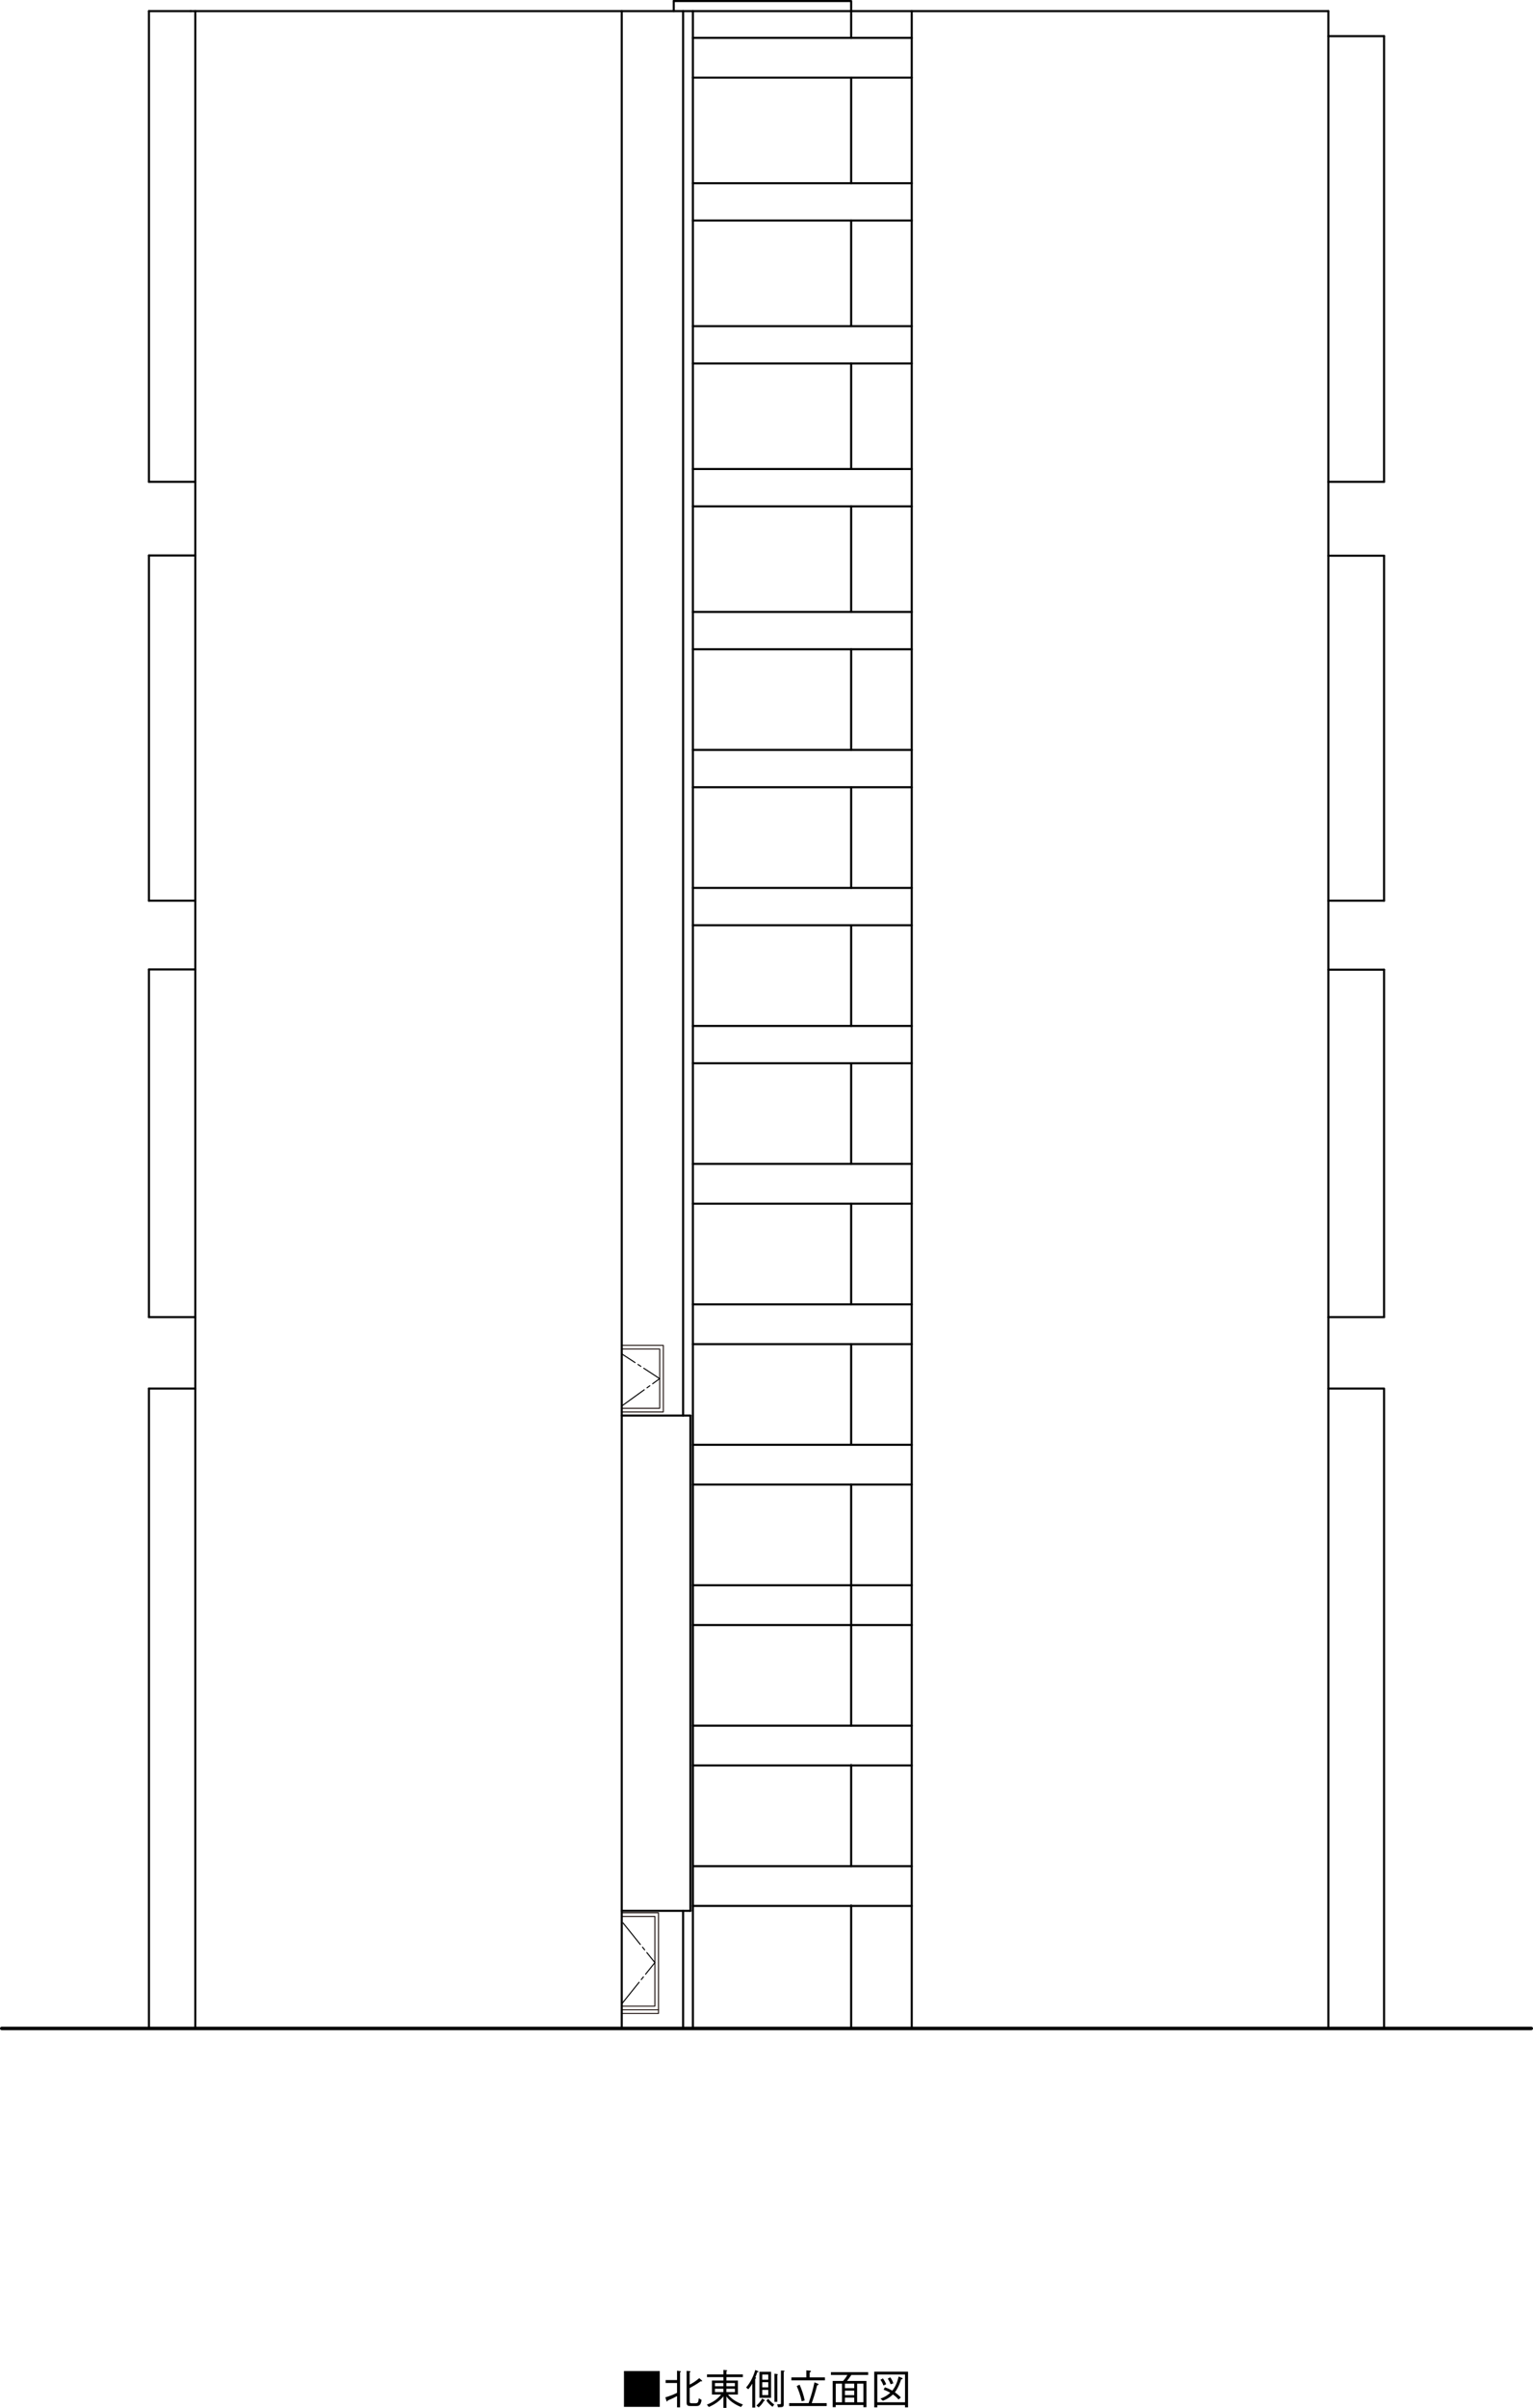 <?xml version="1.0" encoding="UTF-8"?> <svg xmlns="http://www.w3.org/2000/svg" id="_レイヤー_1" data-name="レイヤー 1" viewBox="0 0 442.78 694.96"><defs><style> .cls-1, .cls-2, .cls-3, ._蟒_迚_螟門_邱4, .GL_4, .cls-4 { stroke-linecap: round; stroke-linejoin: round; } .cls-1, .cls-2, .cls-3, .cls-4 { fill: none; } .cls-1, .cls-2, ._蟒_迚_螟門_邱4, .GL_4, .cls-4 { stroke: #000; } .cls-2, ._蟒_迚_螟門_邱4 { stroke-width: .6px; } .cls-3 { stroke: #231815; } .cls-3, .cls-4 { stroke-width: .3px; } .cls-4 { stroke-dasharray: 0 0 0 0 8 1 1 1; } </style></defs><polyline class="cls-3" points="179.58 552.06 190.19 552.06 190.19 581.12 179.58 581.12"></polyline><polyline class="cls-3" points="179.58 579.02 189.15 579.02 189.15 553.11 179.58 553.11"></polyline><line class="cls-3" x1="179.58" y1="580.07" x2="190.19" y2="580.07"></line><polyline class="cls-4" points="179.58 578.36 189.15 566.44 179.58 554.52"></polyline><polyline class="cls-3" points="179.58 388.29 191.59 388.29 191.59 407.51 179.58 407.51"></polyline><polyline class="cls-3" points="179.58 406.46 190.54 406.46 190.54 389.34 179.58 389.34"></polyline><polyline class="cls-4" points="179.58 405.8 190.54 397.9 179.58 390.75"></polyline><line class="cls-2" x1="263.34" y1="538.6" x2="200.34" y2="538.6"></line><line class="cls-2" x1="263.34" y1="10.93" x2="200.13" y2="10.93"></line><line class="cls-2" x1="263.34" y1="94.13" x2="200.13" y2="94.13"></line><line class="cls-2" x1="263.34" y1="52.88" x2="200.13" y2="52.88"></line><line class="cls-2" x1="263.34" y1="135.37" x2="200.13" y2="135.37"></line><line class="cls-2" x1="263.34" y1="176.61" x2="200.13" y2="176.61"></line><line class="cls-2" x1="263.34" y1="216.44" x2="200.13" y2="216.44"></line><line class="cls-2" x1="263.34" y1="256.27" x2="200.13" y2="256.27"></line><line class="cls-2" x1="263.34" y1="296.1" x2="200.13" y2="296.1"></line><line class="cls-2" x1="263.34" y1="335.92" x2="200.13" y2="335.92"></line><line class="cls-2" x1="263.34" y1="376.46" x2="200.13" y2="376.46"></line><line class="cls-2" x1="263.34" y1="416.99" x2="200.13" y2="416.99"></line><line class="cls-2" x1="263.34" y1="457.53" x2="200.13" y2="457.53"></line><line class="cls-2" x1="263.34" y1="498.06" x2="200.13" y2="498.06"></line><line class="cls-2" x1="200.13" y1="3.21" x2="200.13" y2="585.37"></line><line class="cls-2" x1="199.42" y1="551.5" x2="179.58" y2="551.5"></line><line class="cls-2" x1="263.34" y1="550.08" x2="200.13" y2="550.08"></line><line class="cls-2" x1="263.34" y1="509.54" x2="200.13" y2="509.54"></line><line class="cls-2" x1="263.34" y1="469.01" x2="200.13" y2="469.01"></line><line class="cls-2" x1="263.34" y1="428.47" x2="200.13" y2="428.47"></line><line class="cls-2" x1="199.42" y1="408.56" x2="179.58" y2="408.56"></line><line class="cls-2" x1="199.42" y1="551.5" x2="199.42" y2="408.56"></line><line class="cls-2" x1="263.34" y1="22.41" x2="200.13" y2="22.41"></line><line class="cls-2" x1="263.34" y1="63.65" x2="200.13" y2="63.65"></line><line class="cls-2" x1="263.34" y1="146.14" x2="200.13" y2="146.14"></line><line class="cls-2" x1="263.34" y1="104.9" x2="200.13" y2="104.9"></line><line class="cls-2" x1="263.34" y1="187.39" x2="200.13" y2="187.39"></line><line class="cls-2" x1="263.34" y1="227.21" x2="200.13" y2="227.21"></line><line class="cls-2" x1="263.34" y1="267.04" x2="200.13" y2="267.04"></line><line class="cls-2" x1="263.34" y1="306.87" x2="200.13" y2="306.87"></line><line class="cls-2" x1="263.34" y1="347.4" x2="200.13" y2="347.4"></line><line class="cls-2" x1="263.34" y1="387.94" x2="200.13" y2="387.94"></line><polyline class="cls-2" points="194.6 .3 245.84 .3 245.84 10.93"></polyline><line class="cls-2" x1="245.84" y1="457.53" x2="245.84" y2="498.06"></line><line class="cls-2" x1="245.84" y1="509.4" x2="245.84" y2="538.6"></line><line class="cls-2" x1="245.84" y1="549.94" x2="245.84" y2="585.37"></line><line class="cls-2" x1="43.02" y1="160.32" x2="56.41" y2="160.32"></line><line class="cls-2" x1="43.02" y1="279.8" x2="56.41" y2="279.8"></line><line class="cls-2" x1="43.02" y1="400.76" x2="56.41" y2="400.76"></line><line class="cls-2" x1="43.02" y1="585.37" x2="43.02" y2="400.76"></line><line class="cls-2" x1="179.58" y1="585.37" x2="179.58" y2="3.21"></line><line class="cls-2" x1="263.34" y1="585.37" x2="263.34" y2="3.21"></line><line class="cls-2" x1="194.6" y1="3.21" x2="194.6" y2=".3"></line><line class="cls-2" x1="383.67" y1="585.37" x2="383.67" y2="3.21"></line><line class="cls-2" x1="56.41" y1="3.21" x2="56.41" y2="585.37"></line><line class="cls-2" x1="43.02" y1="3.21" x2="55.07" y2="3.21"></line><line class="cls-2" x1="383.67" y1="3.21" x2="55.07" y2="3.21"></line><line class="cls-2" x1="399.76" y1="160.39" x2="383.67" y2="160.39"></line><line class="cls-2" x1="399.76" y1="279.87" x2="383.67" y2="279.87"></line><polyline class="cls-2" points="399.76 585.37 399.76 400.76 383.67 400.76"></polyline><line class="cls-2" x1="399.76" y1="10.43" x2="383.67" y2="10.43"></line><line class="cls-2" x1="399.76" y1="139.06" x2="383.67" y2="139.06"></line><line class="cls-2" x1="399.76" y1="259.95" x2="383.67" y2="259.95"></line><line class="cls-2" x1="399.76" y1="380.14" x2="383.67" y2="380.14"></line><line class="cls-2" x1="43.02" y1="380.14" x2="56.41" y2="380.14"></line><line class="cls-2" x1="43.02" y1="259.95" x2="56.41" y2="259.95"></line><line class="cls-2" x1="43.02" y1="139.06" x2="56.41" y2="139.06"></line><line class="cls-2" x1="43.02" y1="259.95" x2="43.02" y2="160.32"></line><line class="cls-2" x1="43.02" y1="380.14" x2="43.02" y2="279.8"></line><line class="cls-2" x1="43.02" y1="139.06" x2="43.02" y2="3.21"></line><line class="cls-2" x1="399.76" y1="380.14" x2="399.76" y2="279.87"></line><line class="cls-2" x1="399.76" y1="259.95" x2="399.76" y2="160.39"></line><line class="cls-2" x1="399.76" y1="139.06" x2="399.76" y2="10.43"></line><line class="cls-2" x1="197.3" y1="585.37" x2="197.3" y2="551.5"></line><line class="cls-2" x1="197.3" y1="3.21" x2="197.3" y2="408.56"></line><line class="cls-2" x1="245.84" y1="428.47" x2="245.84" y2="457.53"></line><line class="cls-2" x1="245.84" y1="22.41" x2="245.84" y2="52.88"></line><line class="cls-2" x1="245.84" y1="63.65" x2="245.84" y2="94.13"></line><line class="cls-2" x1="245.84" y1="104.9" x2="245.84" y2="135.37"></line><line class="cls-2" x1="245.84" y1="146.14" x2="245.84" y2="176.61"></line><line class="cls-2" x1="245.84" y1="187.39" x2="245.84" y2="216.44"></line><line class="cls-2" x1="245.84" y1="227.21" x2="245.84" y2="256.27"></line><line class="cls-2" x1="245.84" y1="267.04" x2="245.84" y2="296.1"></line><line class="cls-2" x1="245.84" y1="306.87" x2="245.84" y2="335.92"></line><line class="cls-2" x1="245.84" y1="347.4" x2="245.84" y2="376.46"></line><line class="cls-2" x1="245.84" y1="387.94" x2="245.84" y2="416.99"></line><line class="cls-1" x1=".5" y1="585.44" x2="442.28" y2="585.44"></line><g><path d="m190.56,684.32v10.34h-10.34v-10.34h10.34Z"></path><path d="m196.43,684.73v10.07h-.88v-3.25c-.96.52-1.69.86-2.69,1.27-.05.14-.11.3-.2.3s-.12-.08-.17-.24l-.32-.96c1.28-.38,2.27-.76,3.38-1.31v-2.84h-3.29v-.85h3.29v-2.69l.82.1c.13.01.3.04.3.13,0,.04,0,.1-.24.26Zm6.25,2.58c-.06,0-.12-.02-.25-.06-1.32.96-2.47,1.57-3.23,1.97v3.84c0,.41.07.56.64.56h.98c.76,0,.88-.24,1.02-1.44l.8.48c-.26,1.65-.78,1.76-1.62,1.76h-1.55c-.79,0-1.15-.12-1.15-1.02v-9.13l.9.08s.23.03.23.13c0,.07-.1.13-.25.22v3.54c1.22-.61,2.03-1.24,2.76-1.87l.71.61c.12.11.14.17.14.22,0,.07-.07.11-.13.11Z"></path><path d="m214.03,694.7c-1.94-.78-3.42-1.88-4.22-3.06v3.31h-.87v-3.32c-1.1,1.38-2.59,2.37-4.21,3.07l-.56-.68c1.82-.72,3.21-1.7,4.11-2.92h-2.64v-4.03h3.3v-.99h-4.74v-.79h4.74v-1.29l.85.08c.07,0,.24.02.24.12,0,.08-.08.12-.22.19v.9h4.75v.79h-4.75v.99h3.32v4.03h-2.84c.73,1.01,2.12,2.09,4.29,2.88l-.55.72Zm-5.1-6.91h-2.43v.92h2.43v-.92Zm0,1.64h-2.43v.96h2.43v-.96Zm3.33-1.64h-2.46v.92h2.46v-.92Zm0,1.64h-2.46v.96h2.46v-.96Z"></path><path d="m218.72,684.64c-.2.67-.4,1.13-.55,1.45.14.12.2.16.2.23s-.16.22-.25.3v8.25h-.84v-6.92c-.56.95-.92,1.37-1.16,1.63l-.62-.5c.92-1.09,1.88-2.53,2.65-5.06l.73.3c.08.04.19.08.19.19,0,.12-.12.12-.35.13Zm1.91,8.31c-.38.68-.8,1.24-1.5,1.85l-.65-.5c.52-.48,1.21-1.18,1.65-2.03l.62.36s.18.1.18.19c0,.11-.12.12-.31.13Zm-1.28-.9v-7.51h3.36v7.51h-3.36Zm2.55-6.72h-1.74v1.49h1.74v-1.49Zm0,2.21h-1.74v1.5h1.74v-1.5Zm0,2.22h-1.74v1.5h1.74v-1.5Zm1.24,4.88c-.83-.61-1.33-1.14-1.79-1.81l.56-.49c.5.64.98,1.1,1.71,1.64l-.49.66Zm1.37-9.09v7.65h-.82v-8.1l.71.08c.1.01.26.04.26.13,0,.06-.13.21-.16.23Zm1.86-1v9.25c0,.61-.11.89-.62.92-.16.01-.28.02-1.03.06l-.25-.88c.3,0,.82,0,.9-.01.19-.02.19-.11.19-.36v-9.35l.8.04c.12,0,.26.04.26.13,0,.06-.02.07-.25.21Z"></path><path d="m233.55,693.58c.75-2.1,1.27-3.95,1.69-6l1,.41c.1.04.2.08.2.16,0,.14-.26.25-.43.32-.53,2.08-1.01,3.57-1.56,5.11h4.33v.84h-10.84v-.84h5.61Zm-.65-9.46l1.08.11s.26.02.26.16-.22.26-.38.35v1.41h4.41v.85h-9.69v-.85h4.32v-2.03Zm-1.94,4.15c.6,1.4,1.14,2.89,1.46,4.53l-.86.25c-.37-1.7-.84-3.03-1.44-4.4l.84-.38Z"></path><path d="m245.89,685.46c-.47.72-.8,1.16-1.25,1.72h5.61v7.57h-.88v-.63h-7.99v.62h-.88v-7.56h3c.49-.55.84-1.01,1.25-1.72h-4.75v-.81h10.75v.81h-4.87Zm-2.69,2.5h-1.81v5.37h1.81v-5.37Zm3.53,0h-2.69v1.3h2.69v-1.3Zm0,2.01h-2.69v1.31h2.69v-1.31Zm0,2.03h-2.69v1.33h2.69v-1.33Zm2.65-4.04h-1.81v5.37h1.81v-5.37Z"></path><path d="m252.51,684.5h9.76v10.3h-.87v-.65h-8.01v.65h-.88v-10.3Zm.88.82v8.02h8.01v-8.02h-8.01Zm1.62,1.12c.42.58.67,1.02.94,1.69l-.78.37c-.2-.54-.42-1-.87-1.66l.72-.41Zm-.7,5.84c.96-.35,1.81-.76,2.84-1.69-.61-.35-1.26-.65-1.93-.9l.37-.68c.61.21,1.27.47,2.13.97,1.06-1.27,1.56-2.89,1.84-4.07l.91.37c.1.05.23.11.23.22,0,.18-.31.22-.42.23-.2.6-.79,2.42-1.82,3.73.83.56,1.42,1.15,1.73,1.49l-.66.59c-.41-.48-.78-.86-1.62-1.46-1.12,1.07-2.22,1.55-2.9,1.81l-.7-.6Zm2.82-6.15c.38.53.64.96.9,1.73l-.78.28c-.19-.5-.41-.97-.84-1.62l.72-.38Z"></path></g></svg> 